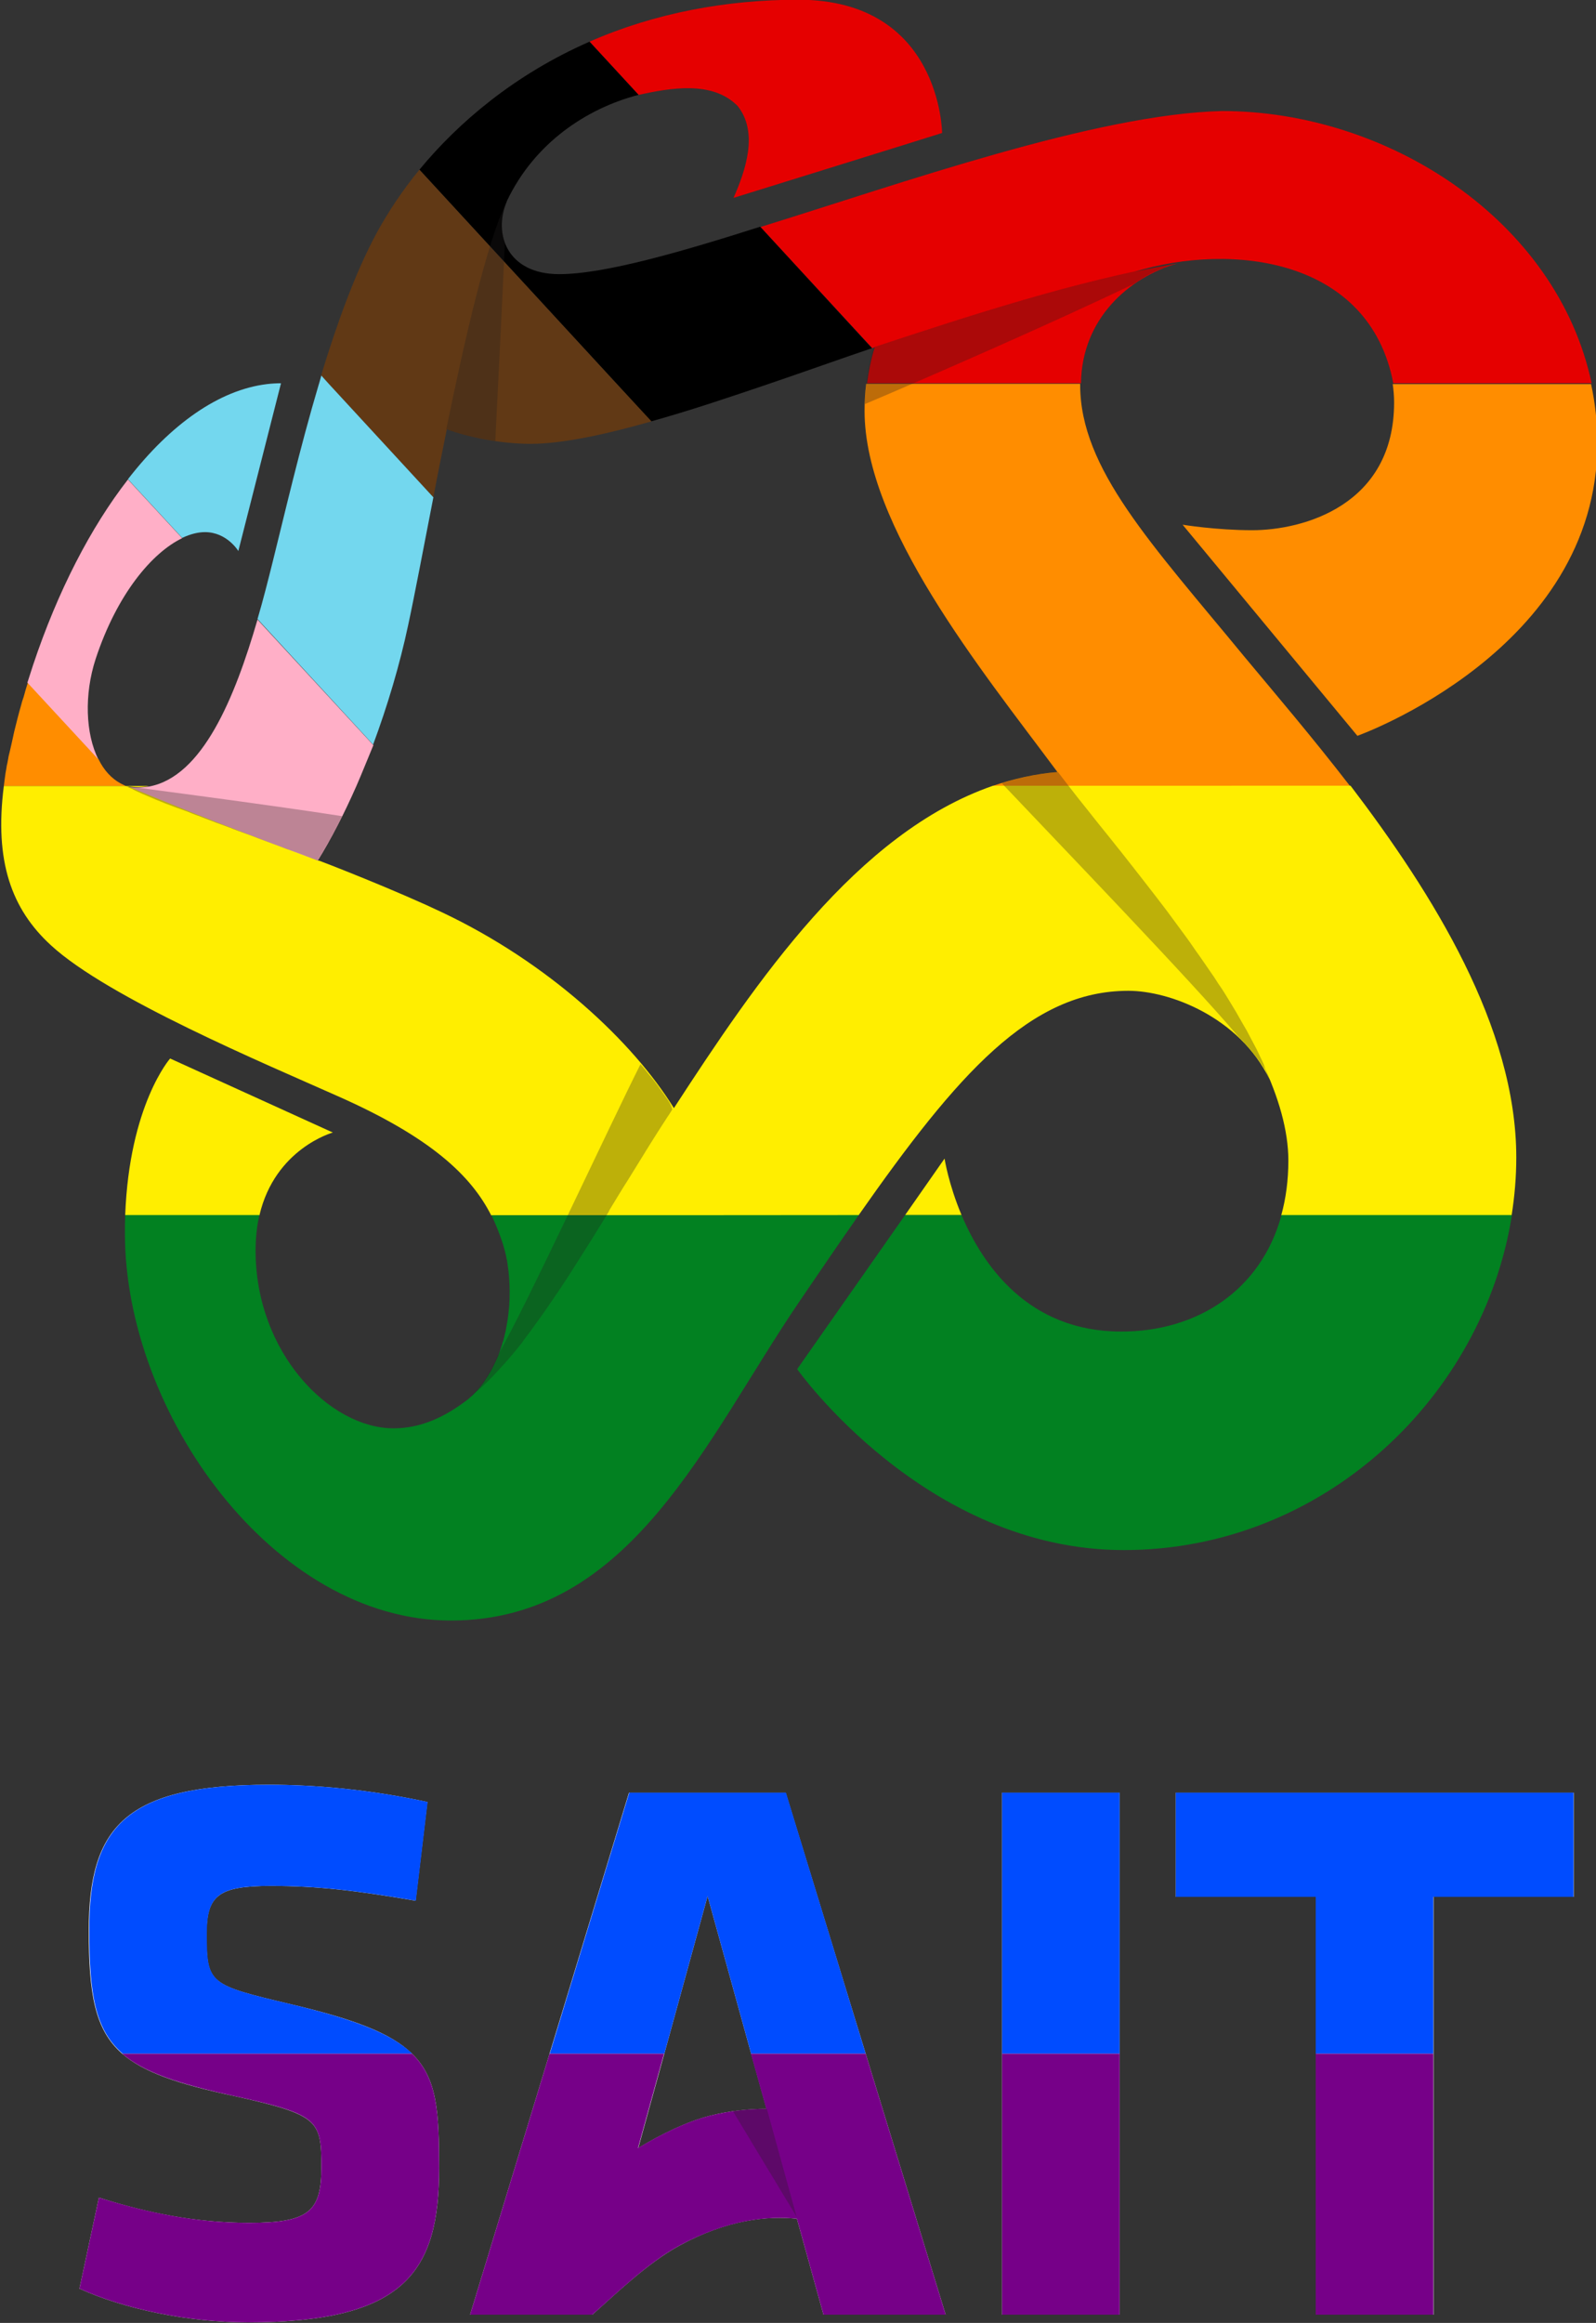 <svg xmlns="http://www.w3.org/2000/svg" xml:space="preserve" id="Layer_1" x="0" y="0" style="enable-background:new 0 0 582.6 847.3" version="1.1" viewBox="0 0 582.6 847.3"><rect x="0" y="0" width="582.6" height="847.3" fill="#333333" stroke="none"/><style>.st0{fill:#ffafc7}.st2{fill:#004cff}.st3{fill:#760088}.st4{opacity:.3;fill:#231f20;enable-background:new}.st6{fill:#ff8d00}.st7{fill:#fe0}.st8{fill:#028121}.st11{fill:#73d7ee}</style><path d="M130.1 286.7c-4.5 10.2-9.3 19.5-14.1 27.2.1 0 .3.1.4.2l-.1.1c-7.8-2.9-16.7-6.3-27.1-10.2-12.2-4.7-26.3-10.2-42.6-17 2.7.4 5.3.3 7.8-.1 19.5-3.6 31.3-32.3 39.6-60.9l42.3 45.8c-2.1 5-4.1 10.1-6.2 14.9z" class="st0"/><g id="Layer_1_00000131364322623853345200000009764278302463973000_"><path d="m316 749.1-29.2-95.2h-57.2l-29 95.2-29 95.2h44.6c8.1-7.1 19.9-18.7 31.8-25.2 17.6-9.6 32.3-10.9 42.9-9.8l9.7 35h44.6L316 749.1zm-56.7 22.6c-8.4 2.1-17.8 6.7-26.3 11.8l9.5-34.4 15.8-57.5 15.9 57.5 5.6 20.1c-6.7 0-13.7.8-20.5 2.5zm169.9-117.8v38h51.2v152.4h42.9V691.9h51.2v-38H429.2zm-63.4 0v190.4h42.9V653.9h-42.9zm-215.4 95.2c-7.6-7.4-20.8-12.5-44.1-18-30-7.1-30.9-7.4-30.9-25.7 0-14 4.3-17.5 23.4-17.5 17.2 0 31.2 1.7 52.9 5.4l4.3-36c-21.1-4.6-41.2-6.3-57.8-6.3-52.3 0-65.8 15.2-65.8 53.2 0 23.1 2.2 36.2 12.2 44.9 7.8 6.8 20.5 11.1 40.7 15.4 31.2 6.9 32 8.9 32 26 0 16-4.3 20.3-26.3 20.3-19.7 0-37.5-3.7-54.9-9.2L29 834.8c16.3 7.4 39.5 12.3 61.5 12.3 57.5 0 69.8-18.6 69.8-56.3 0-20.5-.7-32.8-9.9-41.7z" style="fill:#fff"/><path d="M98.3 651c16.6 0 36.6 1.7 57.8 6.3l-4.3 36c-21.7-3.7-35.7-5.4-52.9-5.4-19.2 0-23.4 3.4-23.4 17.5 0 18.3.9 18.6 30.9 25.7 23.3 5.6 36.5 10.7 44.1 18H44.8c-10.1-8.7-12.2-21.8-12.2-44.9-.1-38 13.4-53.2 65.7-53.2zM316 749.1h-41.8l-15.9-57.5-15.8 57.5h-41.8l29-95.2h57.2zM365.8 653.9h42.9v95.2h-42.9zM574.4 653.9v38h-51.2v57.2h-42.9v-57.2h-51.1v-38z" class="st2"/><path d="M150.4 749.1c9.2 8.9 9.9 21.2 9.9 41.7 0 37.7-12.3 56.3-69.8 56.3-22 0-45.2-4.9-61.5-12.3l7.1-33.2c17.4 5.4 35.2 9.2 54.9 9.2 22 0 26.3-4.3 26.3-20.3 0-17.2-.9-19.2-32-26-20.2-4.4-32.8-8.6-40.7-15.4h105.8zM345.2 844.3h-44.6l-9.7-35c-10.5-1.1-25.3.3-42.9 9.8-11.9 6.5-23.6 18.1-31.8 25.2h-44.6l29-95.2h41.8l-9.5 34.4c8.5-5.1 17.9-9.7 26.3-11.8 6.8-1.7 13.8-2.5 20.5-2.5l-5.6-20.1H316l29.2 95.2zM365.8 749.1h42.9v95.2h-42.9zM480.3 749.1h42.9v95.2h-42.9z" class="st3"/><path d="m290.8 808.6-10.9-39.5c-4.1 0-8.2.3-12.4.9l23.3 38.6z" class="st4"/><path d="M291.4-.1c-26.1 0-52.3 4.8-76.2 15.3l17.9 19.4c11.6-2.5 27-5.3 36.2 4.1 7.6 9.6 2.9 23.4-1.5 33.4l-.1.1s76.1-23.6 76.2-23.7c0 .1-.3-48.6-52.5-48.6zm154.7 40.6c-46 1.1-117.1 26.4-168.5 42.3l40.8 44.2.9-.3c-1.3 4-2.2 8.6-2.8 13.1h78.1c.3-23.5 17.4-38.6 35.1-43.7-5.2.9-10.3 1.9-15.5 3 35.5-10.8 85.7-4.9 94.4 40.7H581c-12.6-59.4-74.3-99.3-134.9-99.3zm-42 60.9c2.6-.6 5.1-1.2 7.7-1.8-2.6.5-5.1 1.1-7.7 1.8z" style="fill:#e50000"/><path d="m44.1 285.8 1.8.9H1.4l.3-2.4c.1-.7.2-1.5.3-2.2.1-.6.2-1.1.3-1.7.1-.7.2-1.4.4-2.1.1-.5.2-1.1.3-1.6.1-.8.3-1.5.5-2.3.2-.9.4-1.7.6-2.6.4-1.6.7-3.3 1.1-5 .8-3.2 1.6-6.5 2.6-9.9.2-.9.5-1.7.8-2.6.2-.8.5-1.6.7-2.5.3-1 .6-1.9.9-2.9L36 277c1.9 3.9 4.7 7 8.1 8.8zM492.8 286.7H362.3c7.6-2.6 15.5-4.4 23.7-5.1-.2-.3-.4-.5-.6-.8-27.1-36.4-69.8-88.8-69.8-130.9 0-3.5.2-6.8.6-9.9h78.1v.4c0 30.6 26 57.9 60 99.2 10.9 13.1 24.6 29.1 38.5 47.1zM583.1 161.7c0 75.5-87.6 106.7-87.6 106.7l-63.8-77s12.3 2 25.4 2c18.5 0 51.8-9 51.8-46.6 0-2.3-.2-4.6-.5-6.7h72.4c1.5 6.9 2.3 14.1 2.3 21.6z" class="st6"/><path d="M344.8 422.6s1.4 9.2 6.2 20.6h-20.6l14.4-20.6zM62.1 386.1l59.4 27s-21.1 5.8-26.8 30.2h-49c1.5-40.3 16.4-57.2 16.4-57.2z" class="st7"/><path d="M553.5 422.2c0 7.1-.6 14.1-1.7 21.1h-84.1c1.7-6.1 2.6-12.8 2.6-20 0-11-3.6-23.2-9.5-35.7.9 2.1 1.8 4.1 2.7 6.2-11.2-23-36.7-32.4-51.6-32.4-35.7 0-62.2 30.1-98.5 81.9H179.3c-7.2-14.2-21.6-28.3-56.3-43.6-25.8-11.5-83.6-35.7-104.4-54.9-14.4-13.2-20.7-30.6-17.2-58.1h53c-2.5.5-5 .5-7.8.1 16.3 6.8 30.4 12.4 42.6 17 10.4 4 19.3 7.3 27.1 10.2l.1-.1c3.1 1.2 6.3 2.4 9.5 3.7 9.8 3.9 19.9 8.1 29.7 12.5 1.9.9 3.7 1.7 5.6 2.6 39.2 18.5 69.9 47.4 84.8 71.5 30-46.1 66.7-100.4 116.5-117.6H493c30 39.4 60.5 88 60.5 135.6z" class="st7"/><path d="M313.5 443.2c-6.9 9.8-14.1 20.4-21.8 31.7-34.2 50.3-61.4 116.2-127.1 116.2-64.9 0-119-75.9-119-141.2 0-2.3 0-4.5.1-6.7h49c-.9 3.8-1.4 8.2-1.4 13 0 37.2 27 64.8 50.4 64.8 9.7 0 18.7-4 27.4-10.8.3-.3.6-.6 1-.9s.6-.6.9-.9c.9-.9 1.8-1.9 2.6-2.9.5-.7 1.1-1.4 1.5-2.1.5-.7 1-1.5 1.4-2.2.6-.9 1.1-1.9 1.6-2.9s1-2 1.4-3c.2-.4.4-.8.5-1.2.5-1.2.9-2.5 1.3-3.8.1-.4.2-.8.4-1.2.3-1.2.6-2.5.9-3.7.1-.6.2-1.1.3-1.7.3-1.5.5-3 .7-4.6l.3-3c.2-3.5.2-7.1-.1-10.5-.1-1.5-.3-2.9-.5-4.3-.1-.5-.1-.9-.2-1.4 0-.1 0-.2-.1-.4-.2-1.1-.4-2.1-.7-3.2l-.6-2.1c-.1-.4-.2-.7-.3-1-1.1-3.3-2.4-6.6-4-9.9l134.1-.1zM551.9 443.2c-10.4 66.1-68.6 122.2-141.7 122.2-72.5 0-119.2-66-119.2-66l39.4-56.2H351c7.8 18.4 24.4 42.5 58.3 42.5 27.7 0 51-15 58.5-42.5h84.1z" class="st8"/><path d="M267.8 72.2c0 .1 0 0 0 0z"/><path d="M414 103.5c1.2-.9 2.5-1.6 3.7-2.4.1-.1.2-.1.3-.2 1.3-.7 2.5-1.4 3.9-2 1-.4 1.9-.9 2.9-1.2.3-.1.6-.2.9-.4 1.2-.5 2.5-.9 3.7-1.3-36.8 6.5-74.5 18.8-110.3 30.6l-.1.1c-1.9 6.2-3.1 13.1-3.3 20.7 23.7-10 70.5-30.5 98.3-43.9zM115.9 313.9c3-4.8 6.1-10.3 9-16.2-26.8-4.2-78.1-10.8-79-11 0 0 .1 0 .1.1.2.1.3.2.5.2.1.1.2.1.4.2.1.1.3.1.5.2.7.3 1.3.6 2 1 .8.4 1.6.7 2.4 1.1 1.1.5 2.2.9 3.3 1.4 1.1.5 2.3 1 3.6 1.5 1.2.5 2.4 1 3.6 1.4.4.2.9.3 1.3.5.7.3 1.4.5 2.2.8.1 0 .2.1.3.1.5.2 1.1.4 1.6.6.4.1.8.3 1.1.4.4.2.8.3 1.2.5.6.2 1.2.5 1.8.7l.9.3 1.5.6c.6.2 1.2.5 1.8.7l2.4.9c.1 0 .2.1.2.1.6.2 1.1.4 1.7.6 1.2.4 2.4.9 3.5 1.3.3.1.7.2 1 .4 1.5.6 3 1.1 4.6 1.7 1.7.6 3.4 1.2 5.1 1.9 3.4 1.3 6.9 2.5 10.4 3.9h.1c3.7 1.3 7.3 2.7 10.9 4.1zM243.1 400.2c-.6-.9-1.3-1.8-2-2.8-.3-.4-.6-.8-.9-1.3-.9-1.2-1.8-2.4-2.8-3.6l-.3-.3c-1-1.3-2.1-2.7-3.3-4-11.6 23-41.7 88.2-52.3 106.6-2.5 6-6 11.4-10.7 15.5 3.1-2.5 6.2-5.3 9.2-8.4 1.5-1.6 3-3.2 4.5-4.9 1.4-1.5 2.7-3.2 4.1-4.8l1.2-1.5c.5-.6 1-1.2 1.4-1.9.5-.7 1-1.3 1.5-2 .4-.5.8-1 1.2-1.6 2.6-3.6 5.3-7.3 7.9-11.2 0 0 0-.1.1-.1l1.2-1.8c.6-.8 1.1-1.7 1.7-2.5.4-.7.9-1.3 1.3-2l1.2-1.8c2.8-4.4 5.6-8.8 8.5-13.4 2.1-3.4 4.3-6.9 6.4-10.4 0-.1.1-.2.1-.2 0-.1.1-.2.1-.2v-.1c2.3-3.7 4.5-7.5 6.9-11.2 2-3.2 4-6.5 6-9.7.5-.9 1.1-1.7 1.6-2.6 2.1-3.4 4.3-6.8 6.5-10.2.7-1 1.4-2.1 2-3.1-.4-1.7-1.3-3.1-2.3-4.5z" class="st4"/><path d="M267.8 72.2c0 .1 0 0 0 0zM318.3 127c-11.5 3.9-24.1 8.4-37 12.8l-.9.3c-14.4 4.9-29 9.8-42.7 13.6l-12.5-13.6L179 90l-25.9-28.1c14.2-17.2 34.7-34.7 62.1-46.7l17.9 19.4c-18.9 4.9-38 17.5-48.1 38.8v.1c-5.1 12 .3 26.5 19.1 26.5 16.6 0 44.8-8.2 73.4-17.3l40.8 44.3z"/><path d="M237.8 153.7c-17.2 4.9-32.8 8.2-44.1 8.2-11 0-23-2.5-30.6-5.3-1.7 8.4-3.4 16.7-4.9 24.8L120 140.1l-2.8-3.1c5.8-19 12.5-37.7 20.5-52.4 3.9-7.1 9-14.9 15.4-22.7L179 90l46.2 50.1 12.6 13.6z" style="fill:#613915"/><path d="M102.5 140.1C100.6 147.6 87 201 87 201s-4.1-6.9-12.2-6.9c-2.5 0-5.3.7-8.3 2.1l-19.8-21.4c15.6-20.1 33.3-32.6 50.8-34.7 1.7-.2 3.3-.3 5-.3.1.1.1.2 0 .3zM158.2 181.4c-3.6 18.4-6.7 35-9.2 46.6-3.1 14.6-7.6 29.6-12.8 43.6L94 225.8c2.1-7.1 3.9-14.3 5.6-21.1 4.3-17.2 9.8-41.1 16.8-64.6 0-.1.1-.2.1-.3.3-.9.5-1.9.8-2.8l2.8 3.1 38.1 41.3z" class="st11"/><path d="M35.9 277 10 249c.7-2.1 1.4-4.3 2.1-6.5 9-26.9 21-50.1 34.6-67.6l19.8 21.4c-11 5.3-23.8 20.4-31.6 44.1-4.2 12.9-3.7 27.2 1 36.6z" class="st0"/><path d="M452.2 378.3c.8.8 1.6 1.5 2.3 2.4l.3.3c.8.8 1.5 1.7 2.3 2.6.2.3.5.6.7.9.5.7 1.1 1.4 1.6 2.1.6.9 1.3 1.8 1.9 2.8.1.2.3.4.4.5-.1-.5-.2-.9-.3-1.4-.2-.4-.3-.8-.5-1.2-.7-1.5-1.5-3.1-2.2-4.6-.3-.6-.6-1.1-.9-1.7l-2.7-5.1c-.6-1-1.2-2.1-1.8-3.1-.7-1.2-1.4-2.5-2.1-3.7-.8-1.3-1.5-2.5-2.3-3.8-.6-1-1.2-2-1.9-3.1s-1.4-2.2-2.2-3.3c-.8-1.2-1.5-2.4-2.3-3.5-.7-1-1.3-1.9-2-2.9l-2.7-3.9c-.8-1.1-1.6-2.2-2.4-3.4s-1.6-2.3-2.4-3.4c-2.3-3.2-4.7-6.3-7-9.5-2.6-3.4-5.1-6.7-7.7-10-3.3-4.3-6.6-8.4-9.8-12.5-.2-.2-.3-.4-.5-.6-2.3-2.9-4.6-5.8-6.9-8.6-2.7-3.4-5.3-6.7-7.8-9.8-2.5-3.2-4.9-6.3-7.1-9.2-7.1.6-13.9 2-20.5 4.1 21.1 22.3 68.7 71.6 86.5 92.6zM184.3 88.5c-.8-2.2-1.1-4.5-1.1-6.9V81c0-.4.1-.8.1-1.2 0-.3.1-.6.1-1 .1-.4.1-.7.2-1.1.1-.4.2-.9.3-1.3.1-.3.1-.5.2-.8.2-.7.5-1.4.8-2.1-7.3 15.5-15.1 49.5-22 83.1 4.7 1.7 11.1 3.3 17.9 4.3 1-19.9 2.7-54.2 3.5-72.4z" class="st4"/></g></svg>